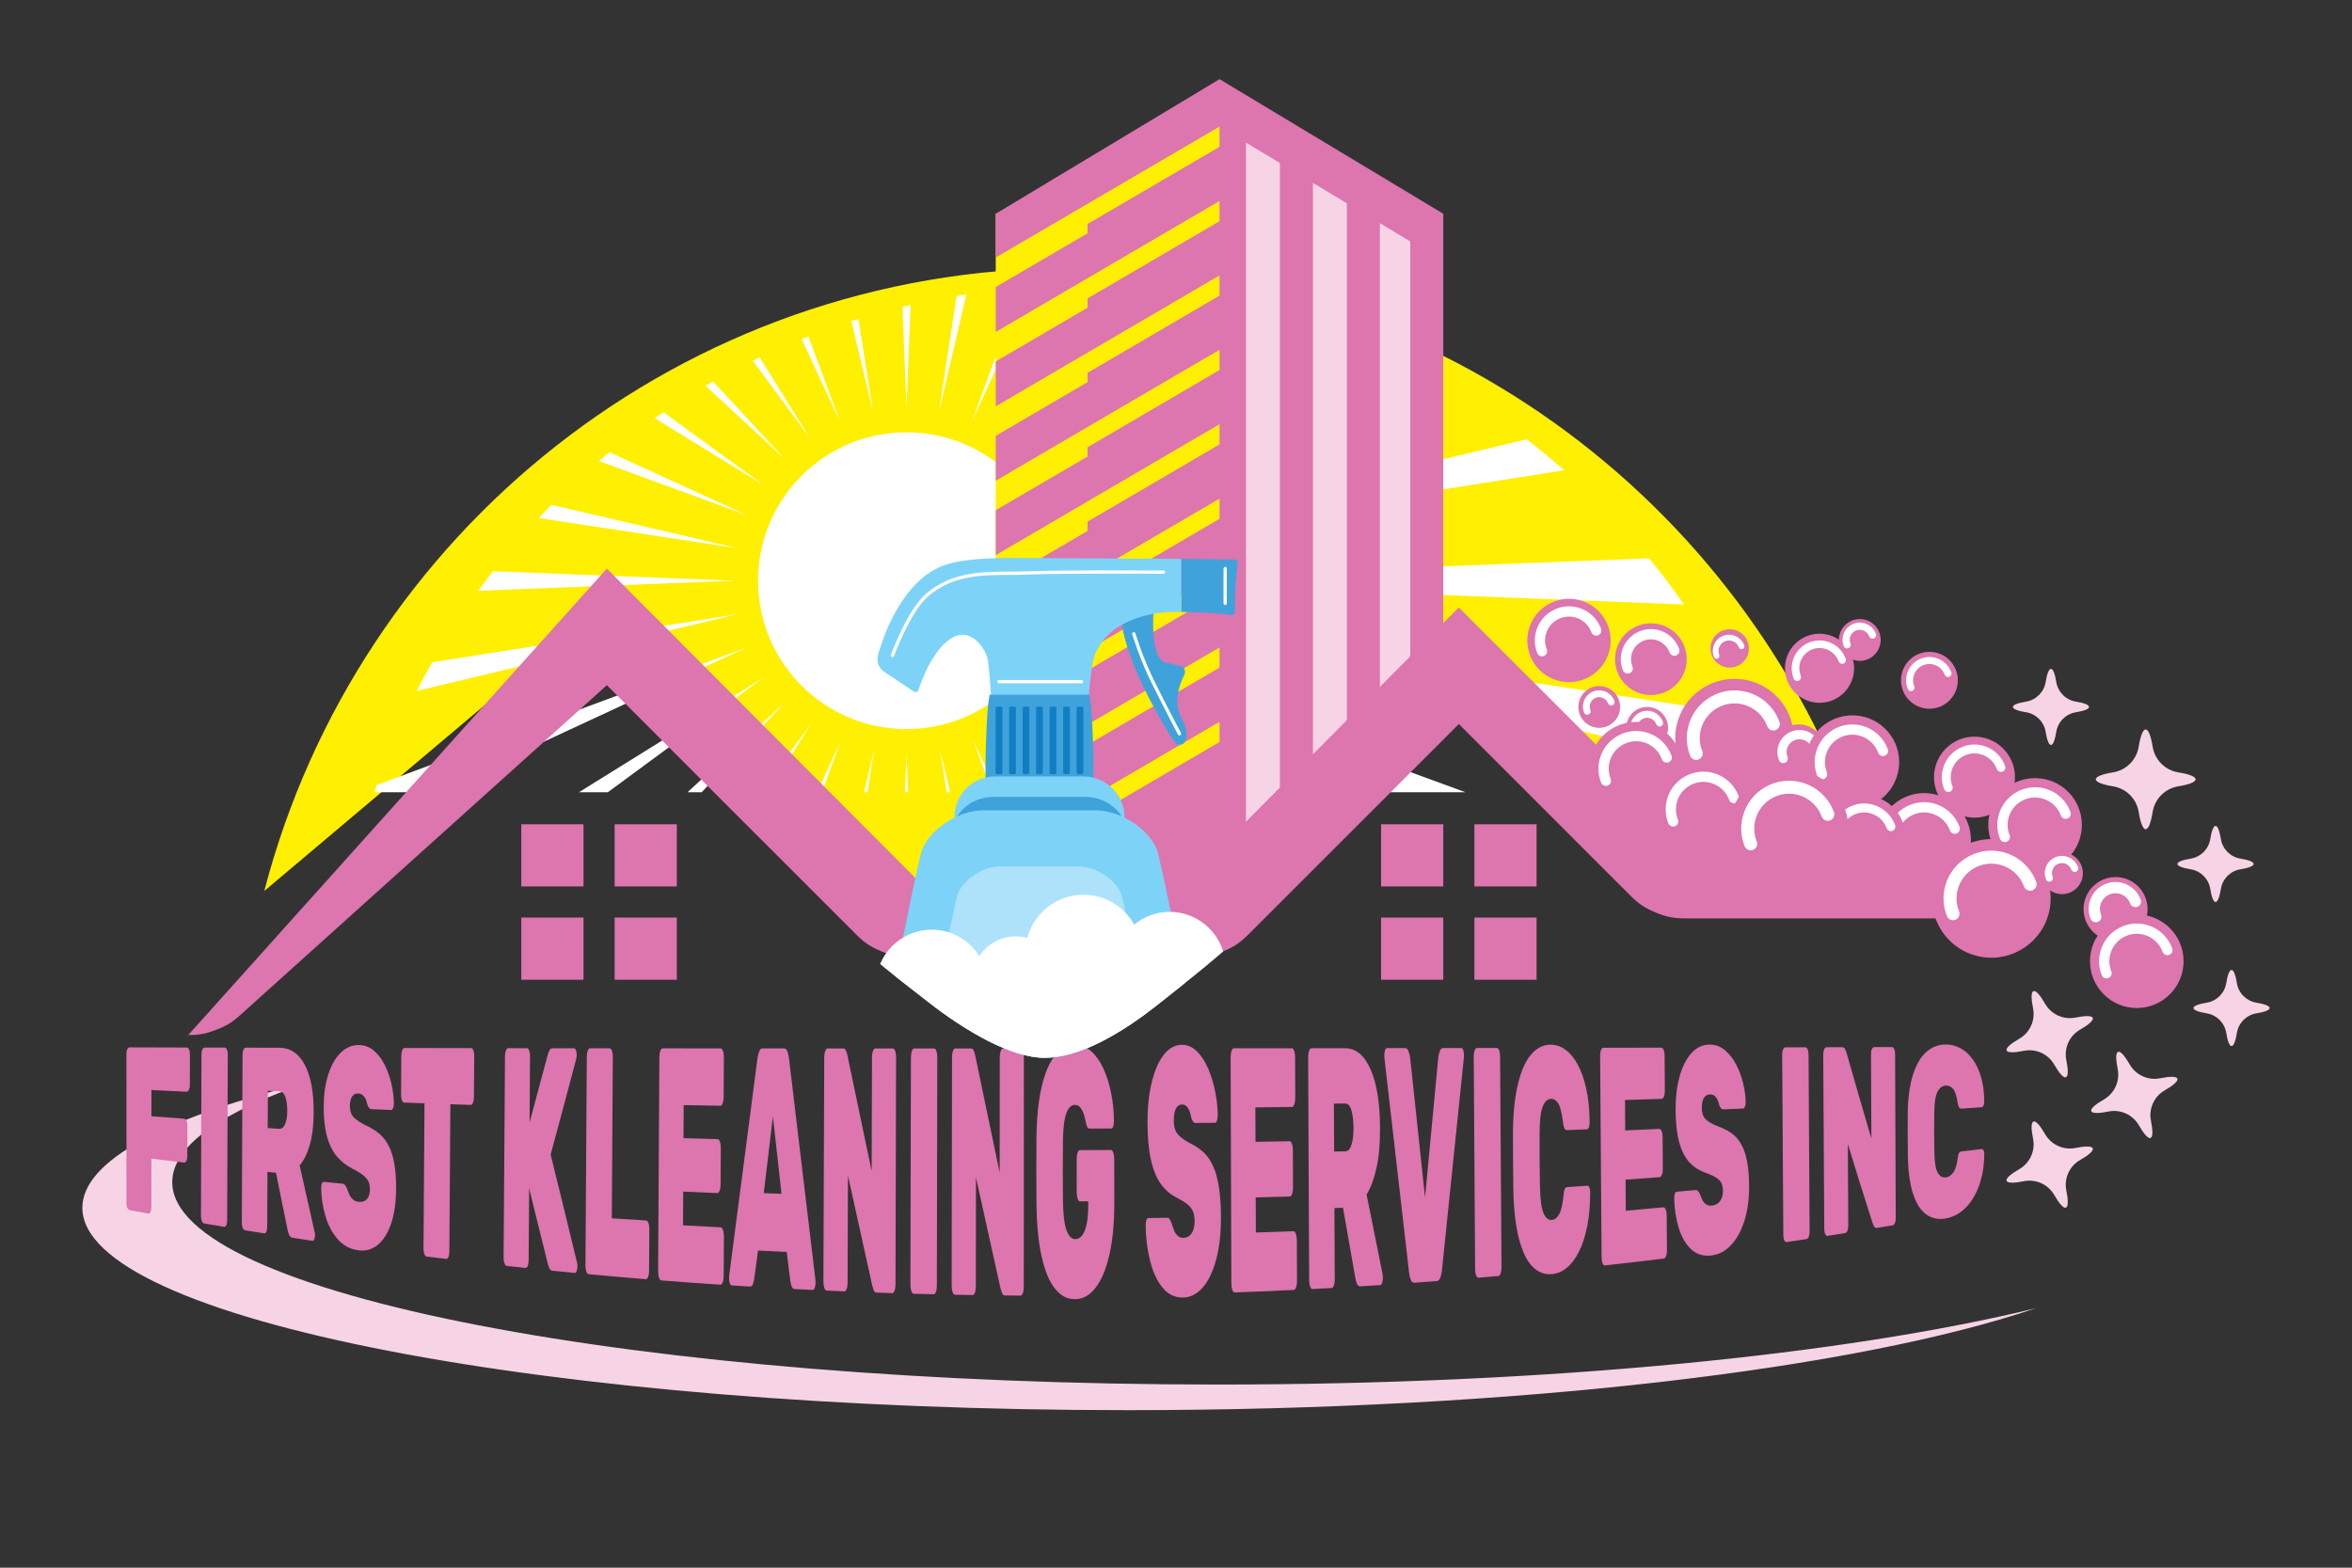 <?xml version="1.0" encoding="utf-8"?>
<!-- Generator: Adobe Illustrator 15.1.0, SVG Export Plug-In . SVG Version: 6.00 Build 0)  -->
<!DOCTYPE svg PUBLIC "-//W3C//DTD SVG 1.1//EN" "http://www.w3.org/Graphics/SVG/1.1/DTD/svg11.dtd">
<svg version="1.1" id="Layer_1" xmlns="http://www.w3.org/2000/svg" xmlns:xlink="http://www.w3.org/1999/xlink" x="0px" y="0px"
	 width="300px" height="200px" viewBox="0 0 300 200" enable-background="new 0 0 300 200" xml:space="preserve">
<rect x="0" y="0" width="300" height="200" fill="#333333" stroke="none"/>
<g>
	<path fill="#F6D4E5" d="M155.34,176.635c-73.659,0-133.37-11.559-133.37-25.818c0-4.664,6.384-9.039,17.549-12.812
		c-18.157,4.412-29.014,10-29.014,16.078c0,14.258,59.713,25.82,133.372,25.82c49.575,0,92.834-5.238,115.819-13.01
		C235.262,172.832,197.6,176.635,155.34,176.635z"/>
	<g>
		<path fill="#FFEF00" d="M136.559,34.199c-49.434,0-90.96,33.755-102.847,79.467l44.737-37.723v5.166l0.769-0.763l54.884,47.607
			l51.635-41.241l24.415,18.618l27.621,2.709C224.054,65.211,183.941,34.199,136.559,34.199z"/>
	</g>
	<polyline fill="#DD75AE" points="74.429,105.158 66.494,105.158 66.494,113.092 74.429,113.092 74.429,105.158 	"/>
	<polyline fill="#DD75AE" points="78.396,105.158 86.329,105.158 86.329,113.092 78.396,113.092 78.396,105.158 	"/>
	<g>
		<defs>
			<path id="SVGID_1_" d="M47.75,101.074h179.049c-12.483-37.497-47.833-64.544-89.523-64.544S60.234,63.577,47.75,101.074"/>
		</defs>
		<clipPath id="SVGID_2_">
			<use xlink:href="#SVGID_1_"  overflow="visible"/>
		</clipPath>
		<path clip-path="url(#SVGID_2_)" fill="#FFFFFF" d="M134.559,74.083c0,10.456-8.476,18.932-18.934,18.932
			c-10.454,0-18.931-8.477-18.931-18.932c0-10.455,8.477-18.931,18.931-18.931C126.083,55.152,134.559,63.629,134.559,74.083"/>
		<polygon clip-path="url(#SVGID_2_)" fill="#FFFFFF" points="115.627,52.155 118.712,-26.332 112.542,-26.332 		"/>
		<polygon clip-path="url(#SVGID_2_)" fill="#FFFFFF" points="112.542,174.5 118.713,174.5 115.63,96.013 		"/>
		<polygon clip-path="url(#SVGID_2_)" fill="#FFFFFF" points="137.557,74.083 216.045,77.17 216.045,70.998 		"/>
		<polygon clip-path="url(#SVGID_2_)" fill="#FFFFFF" points="15.212,70.998 15.212,77.169 93.697,74.084 		"/>
		<polygon clip-path="url(#SVGID_2_)" fill="#FFFFFF" points="188.815,5.261 184.449,0.897 131.135,58.578 		"/>
		<polygon clip-path="url(#SVGID_2_)" fill="#FFFFFF" points="42.44,142.906 46.803,147.273 100.12,89.59 		"/>
		<polygon clip-path="url(#SVGID_2_)" fill="#FFFFFF" points="184.451,147.273 188.815,142.906 131.135,89.591 		"/>
		<polygon clip-path="url(#SVGID_2_)" fill="#FFFFFF" points="46.803,0.897 42.44,5.261 100.12,58.578 		"/>
		<polygon clip-path="url(#SVGID_2_)" fill="#FFFFFF" points="156.646,-17.625 150.937,-19.971 123.962,53.801 		"/>
		<polygon clip-path="url(#SVGID_2_)" fill="#FFFFFF" points="74.607,165.793 80.317,168.139 107.292,94.367 		"/>
		<polygon clip-path="url(#SVGID_2_)" fill="#FFFFFF" points="207.336,115.104 209.682,109.393 135.909,82.418 		"/>
		<polygon clip-path="url(#SVGID_2_)" fill="#FFFFFF" points="23.917,33.065 21.572,38.776 95.344,65.751 		"/>
		<polygon clip-path="url(#SVGID_2_)" fill="#FFFFFF" points="209.479,38.24 207.1,32.545 135.864,65.635 		"/>
		<polygon clip-path="url(#SVGID_2_)" fill="#FFFFFF" points="21.775,109.928 24.153,115.621 95.39,82.534 		"/>
		<polygon clip-path="url(#SVGID_2_)" fill="#FFFFFF" points="151.471,167.936 157.167,165.559 124.076,94.32 		"/>
		<polygon clip-path="url(#SVGID_2_)" fill="#FFFFFF" points="79.783,-19.769 74.089,-17.391 107.178,53.848 		"/>
		<polygon clip-path="url(#SVGID_2_)" fill="#FFFFFF" points="174.046,-7.648 168.918,-11.081 127.824,55.86 		"/>
		<polygon clip-path="url(#SVGID_2_)" fill="#FFFFFF" points="57.209,155.816 62.337,159.25 103.431,92.308 		"/>
		<polygon clip-path="url(#SVGID_2_)" fill="#FFFFFF" points="197.361,132.504 200.793,127.375 133.851,86.282 		"/>
		<polygon clip-path="url(#SVGID_2_)" fill="#FFFFFF" points="33.895,15.666 30.462,20.794 97.404,61.886 		"/>
		<polygon clip-path="url(#SVGID_2_)" fill="#FFFFFF" points="214.73,57.599 213.529,51.543 137.137,69.823 		"/>
		<polygon clip-path="url(#SVGID_2_)" fill="#FFFFFF" points="16.524,90.569 17.725,96.623 94.114,78.345 		"/>
		<polygon clip-path="url(#SVGID_2_)" fill="#FFFFFF" points="132.111,173.188 138.167,171.986 119.889,95.595 		"/>
		<polygon clip-path="url(#SVGID_2_)" fill="#FFFFFF" points="99.141,-25.018 93.088,-23.819 111.364,52.572 		"/>
		<polygon clip-path="url(#SVGID_2_)" fill="#FFFFFF" points="200.49,20.312 197.029,15.203 133.78,61.785 		"/>
		<polygon clip-path="url(#SVGID_2_)" fill="#FFFFFF" points="30.765,127.855 34.227,132.965 97.473,86.383 		"/>
		<polygon clip-path="url(#SVGID_2_)" fill="#FFFFFF" points="169.398,158.947 174.508,155.484 127.926,92.238 		"/>
		<polygon clip-path="url(#SVGID_2_)" fill="#FFFFFF" points="61.857,-10.779 56.746,-7.317 103.326,55.93 		"/>
		<polygon clip-path="url(#SVGID_2_)" fill="#FFFFFF" points="213.657,96.069 214.82,90.009 137.162,78.224 		"/>
		<polygon clip-path="url(#SVGID_2_)" fill="#FFFFFF" points="17.599,52.099 16.433,58.158 94.092,69.944 		"/>
		<polygon clip-path="url(#SVGID_2_)" fill="#FFFFFF" points="99.702,173.277 111.488,95.619 93.645,172.113 		"/>
		<polygon clip-path="url(#SVGID_2_)" fill="#FFFFFF" points="131.553,-25.11 119.767,52.549 137.611,-23.944 		"/>
	</g>
	<polyline fill="#DD75AE" points="66.494,117.059 74.429,117.059 74.429,124.994 66.494,124.994 66.494,117.059 	"/>
	<polyline fill="#DD75AE" points="78.396,117.059 86.329,117.059 86.329,124.994 78.396,124.994 78.396,117.059 	"/>
	<polyline fill="#DD75AE" points="184.09,105.158 176.158,105.158 176.158,113.092 184.09,113.092 184.09,105.158 	"/>
	<polyline fill="#DD75AE" points="188.059,105.158 195.993,105.158 195.993,113.092 188.059,113.092 188.059,105.158 	"/>
	<polyline fill="#DD75AE" points="176.158,117.059 184.09,117.059 184.09,124.994 176.158,124.994 176.158,117.059 	"/>
	<polyline fill="#DD75AE" points="188.059,117.059 195.993,117.059 195.993,124.994 188.059,124.994 188.059,117.059 	"/>
	<path fill="#F6D4E5" d="M277.859,98.539c-1.696-0.272-3.019-1.594-3.288-3.29c-0.217-1.34-0.532-2.189-0.888-2.189
		c-0.353,0-0.671,0.85-0.89,2.189c-0.27,1.696-1.59,3.018-3.286,3.29c-1.339,0.215-2.188,0.531-2.188,0.888
		c0,0.351,0.849,0.669,2.188,0.886c1.696,0.271,3.017,1.592,3.286,3.289c0.219,1.34,0.537,2.188,0.89,2.188
		c0.355,0,0.671-0.848,0.888-2.188c0.27-1.697,1.592-3.018,3.288-3.289c1.341-0.217,2.189-0.535,2.189-0.886
		C280.049,99.07,279.2,98.754,277.859,98.539"/>
	<path fill="#F6D4E5" d="M285.783,109.543c-1.295-0.207-2.3-1.215-2.507-2.508c-0.167-1.023-0.409-1.67-0.677-1.67
		c-0.273,0-0.512,0.646-0.677,1.674c-0.207,1.289-1.216,2.297-2.511,2.504c-1.024,0.164-1.672,0.406-1.672,0.678
		c0,0.27,0.647,0.512,1.672,0.678c1.295,0.207,2.304,1.211,2.511,2.506c0.165,1.023,0.403,1.67,0.677,1.67
		c0.268,0,0.51-0.646,0.677-1.67c0.207-1.295,1.212-2.299,2.507-2.506c1.023-0.166,1.671-0.408,1.671-0.678
		C287.454,109.949,286.807,109.707,285.783,109.543"/>
	<path fill="#F6D4E5" d="M287.824,127.924c-1.293-0.209-2.3-1.215-2.507-2.51c-0.167-1.025-0.407-1.672-0.679-1.672
		c-0.27,0-0.513,0.646-0.677,1.672c-0.207,1.295-1.212,2.301-2.51,2.51c-1.021,0.164-1.669,0.408-1.669,0.674
		c0,0.27,0.647,0.514,1.669,0.678c1.298,0.207,2.303,1.215,2.51,2.51c0.164,1.023,0.407,1.67,0.677,1.67
		c0.271,0,0.512-0.646,0.679-1.67c0.207-1.295,1.214-2.303,2.507-2.51c1.023-0.164,1.671-0.408,1.671-0.678
		C289.495,128.332,288.848,128.088,287.824,127.924"/>
	<path fill="#F6D4E5" d="M264.789,89.512c-1.293-0.208-2.3-1.216-2.509-2.507c-0.165-1.025-0.407-1.672-0.677-1.672
		c-0.271,0-0.51,0.646-0.677,1.672c-0.207,1.292-1.214,2.3-2.507,2.507c-1.026,0.165-1.672,0.406-1.672,0.677
		s0.646,0.511,1.672,0.676c1.293,0.208,2.3,1.213,2.507,2.507c0.167,1.025,0.405,1.672,0.677,1.672c0.27,0,0.512-0.647,0.677-1.672
		c0.209-1.294,1.216-2.299,2.509-2.507c1.025-0.165,1.671-0.405,1.671-0.676S265.814,89.677,264.789,89.512"/>
	<g>
		<g>
			<path fill="#DD75AE" d="M16.521,154.377c-0.1-0.02-0.189-0.109-0.27-0.271c-0.079-0.164-0.12-0.352-0.12-0.57
				c0.002-6.383-0.003-12.768-0.005-19.15c0-0.217,0.039-0.398,0.12-0.545c0.08-0.148,0.173-0.223,0.273-0.223
				c2.921,0.008,4.381,0.014,7.301,0.021c0.11,0,0.207,0.078,0.287,0.236c0.08,0.16,0.121,0.355,0.12,0.586
				c-0.004,1.605-0.006,2.406-0.011,4.014c0,0.211-0.041,0.398-0.123,0.562c-0.081,0.166-0.177,0.244-0.287,0.24
				c-1.797-0.084-2.694-0.125-4.489-0.213c-0.003,1.338-0.001,2.004-0.003,3.34c1.673,0.129,2.508,0.193,4.182,0.316
				c0.11,0.01,0.207,0.094,0.288,0.256c0.08,0.164,0.117,0.361,0.116,0.594c-0.003,1.588-0.005,2.383-0.009,3.971
				c0,0.232-0.041,0.422-0.122,0.57c-0.08,0.15-0.177,0.217-0.287,0.203c-1.671-0.197-2.504-0.297-4.173-0.502
				c-0.003,2.516-0.005,3.771-0.008,6.287c0,0.223-0.037,0.404-0.113,0.541c-0.075,0.139-0.169,0.199-0.279,0.178
				C17.955,154.643,17.478,154.555,16.521,154.377z"/>
			<path fill="#DD75AE" d="M26.023,156.08c-0.102-0.016-0.19-0.111-0.27-0.285c-0.08-0.174-0.12-0.377-0.12-0.611
				c0.019-6.904,0.042-13.807,0.063-20.711c0-0.234,0.041-0.43,0.122-0.59c0.08-0.158,0.173-0.24,0.273-0.238
				c1.03,0.002,1.545,0.004,2.575,0.006c0.11,0,0.205,0.082,0.279,0.246c0.075,0.164,0.112,0.367,0.111,0.605
				c-0.028,7.076-0.056,14.152-0.082,21.227c-0.001,0.24-0.039,0.438-0.115,0.588s-0.169,0.217-0.279,0.199
				C27.558,156.344,27.046,156.256,26.023,156.08z"/>
			<path fill="#DD75AE" d="M31.233,156.953c-0.101-0.016-0.19-0.115-0.271-0.293c-0.08-0.18-0.118-0.391-0.117-0.635
				c0.03-7.166,0.062-14.336,0.091-21.506c0.001-0.242,0.043-0.447,0.125-0.613c0.081-0.166,0.172-0.25,0.272-0.25
				c1.727,0.006,2.59,0.008,4.316,0.012c1.373,0.002,2.449,0.717,3.224,2.174c0.774,1.455,1.153,3.502,1.138,6.105
				c-0.01,1.641-0.178,3.029-0.507,4.15s-0.758,1.982-1.285,2.582c0.767,3.361,1.149,5.062,1.915,8.498
				c0.029,0.145,0.045,0.277,0.045,0.395c-0.001,0.211-0.035,0.389-0.097,0.531c-0.061,0.146-0.138,0.209-0.228,0.195
				c-1.02-0.152-1.528-0.23-2.548-0.385c-0.191-0.031-0.337-0.16-0.437-0.396c-0.1-0.232-0.163-0.443-0.192-0.631
				c-0.588-2.934-0.883-4.387-1.472-7.264c-0.436-0.049-0.651-0.07-1.087-0.117c-0.015,2.809-0.021,4.215-0.035,7.023
				c-0.002,0.25-0.039,0.453-0.115,0.611c-0.077,0.156-0.17,0.227-0.28,0.209C32.706,157.193,32.215,157.113,31.233,156.953z
				 M34.147,143.908c0.573,0.041,0.861,0.061,1.437,0.102c0.353,0.023,0.615-0.182,0.789-0.617c0.174-0.438,0.263-0.99,0.266-1.656
				c0.004-0.689-0.077-1.281-0.24-1.77c-0.163-0.49-0.428-0.74-0.791-0.752c-0.574-0.021-0.862-0.033-1.437-0.055
				C34.162,141.062,34.156,142.01,34.147,143.908z"/>
			<path fill="#DD75AE" d="M45.68,159.506c-1.057-0.15-1.933-0.635-2.627-1.438c-0.695-0.801-1.213-1.789-1.553-2.957
				c-0.342-1.168-0.527-2.383-0.53-3.625c-0.001-0.211,0.032-0.387,0.094-0.521c0.061-0.137,0.138-0.201,0.228-0.191
				c0.961,0.098,1.441,0.146,2.403,0.24c0.142,0.016,0.251,0.08,0.33,0.195c0.08,0.117,0.18,0.281,0.255,0.477
				c0.098,0.256,0.193,0.531,0.312,0.773c0.12,0.242,0.274,0.441,0.466,0.594c0.19,0.152,0.411,0.242,0.663,0.27
				c0.463,0.049,0.823-0.062,1.075-0.34c0.255-0.279,0.384-0.688,0.387-1.225c0.003-0.416-0.062-0.764-0.196-1.045
				c-0.135-0.281-0.364-0.547-0.686-0.793c-0.32-0.248-0.762-0.529-1.311-0.807c-0.76-0.385-1.439-0.898-2.001-1.555
				c-0.56-0.654-0.986-1.506-1.278-2.557c-0.291-1.051-0.433-2.328-0.424-3.842c0.009-1.535,0.201-2.887,0.577-4.066
				c0.375-1.176,0.897-2.098,1.562-2.764s1.437-1.006,2.315-1.006c0.727,0,1.37,0.232,1.927,0.699
				c0.558,0.467,1.025,1.08,1.403,1.836c0.379,0.758,0.669,1.572,0.864,2.445c0.196,0.871,0.302,1.713,0.301,2.502
				c0,0.221-0.036,0.412-0.103,0.57s-0.141,0.236-0.22,0.232c-1.012-0.041-1.517-0.062-2.528-0.105
				c-0.121-0.006-0.224-0.059-0.304-0.16c-0.08-0.1-0.188-0.279-0.238-0.486c-0.074-0.303-0.172-0.652-0.372-0.928
				c-0.199-0.273-0.457-0.418-0.769-0.426c-0.344-0.012-0.607,0.119-0.79,0.389c-0.184,0.27-0.277,0.672-0.281,1.201
				c-0.003,0.361,0.053,0.676,0.162,0.947c0.108,0.271,0.303,0.516,0.584,0.736c0.281,0.219,0.687,0.504,1.176,0.734
				c0.886,0.42,1.728,0.928,2.313,1.604c0.586,0.678,1.013,1.545,1.277,2.607c0.266,1.061,0.394,2.377,0.383,3.943
				c-0.012,1.764-0.229,3.262-0.651,4.479c-0.422,1.213-0.995,2.113-1.719,2.691C47.434,159.416,46.606,159.635,45.68,159.506z"/>
			<path fill="#DD75AE" d="M54.403,160.299c-0.111-0.014-0.203-0.119-0.277-0.32c-0.074-0.199-0.11-0.438-0.108-0.715
				c0.044-6.168,0.085-12.338,0.127-18.506c-1.042-0.035-1.563-0.055-2.604-0.094c-0.111-0.002-0.204-0.1-0.278-0.289
				s-0.11-0.42-0.108-0.693c0.014-2.004,0.02-3.006,0.032-5.01c0.002-0.273,0.043-0.504,0.12-0.691
				c0.076-0.186,0.169-0.281,0.28-0.281c3.406,0.008,5.109,0.012,8.515,0.016c0.111,0,0.204,0.098,0.278,0.293
				s0.11,0.436,0.108,0.721c-0.014,2.092-0.021,3.137-0.036,5.227c-0.002,0.287-0.041,0.525-0.118,0.719s-0.171,0.287-0.282,0.283
				c-1.042-0.035-1.563-0.051-2.605-0.086c-0.04,6.264-0.087,12.523-0.13,18.785c-0.002,0.283-0.04,0.516-0.117,0.697
				c-0.077,0.184-0.173,0.27-0.284,0.254C55.91,160.486,55.407,160.426,54.403,160.299z"/>
			<path fill="#DD75AE" d="M64.621,161.5c-0.101-0.01-0.19-0.121-0.271-0.328c-0.079-0.207-0.119-0.455-0.116-0.744
				c0.062-8.559,0.115-17.117,0.177-25.678c0.003-0.289,0.044-0.533,0.127-0.73c0.082-0.199,0.172-0.297,0.274-0.297
				c0.963,0.002,1.443,0.002,2.407,0.004c0.111,0,0.204,0.1,0.278,0.299c0.074,0.201,0.111,0.449,0.109,0.742
				c-0.022,3.369-0.034,5.055-0.057,8.422c0.927-3.416,1.389-5.137,2.314-8.611c0.053-0.188,0.124-0.377,0.217-0.568
				c0.092-0.188,0.22-0.279,0.382-0.279c1.108,0,1.662,0.002,2.771,0.002c0.091,0,0.169,0.088,0.233,0.266
				c0.064,0.18,0.095,0.391,0.094,0.637c-0.001,0.162-0.022,0.312-0.063,0.451c-1.305,4.938-1.956,7.381-3.263,12.211
				c1.346,5.447,2.02,8.201,3.365,13.77c0.039,0.113,0.059,0.264,0.058,0.457c-0.001,0.244-0.035,0.453-0.103,0.625
				c-0.066,0.17-0.146,0.25-0.236,0.244c-1.141-0.109-1.711-0.166-2.851-0.279c-0.202-0.02-0.351-0.158-0.444-0.41
				s-0.15-0.434-0.17-0.543c-0.944-3.85-1.418-5.762-2.361-9.549c-0.025,3.66-0.039,5.488-0.065,9.145
				c-0.001,0.297-0.039,0.537-0.117,0.73c-0.077,0.193-0.171,0.285-0.282,0.273C66.064,161.658,65.585,161.605,64.621,161.5z"/>
			<path fill="#DD75AE" d="M75.062,162.557c-0.101-0.012-0.191-0.121-0.27-0.334c-0.08-0.215-0.119-0.471-0.116-0.771
				c0.058-8.883,0.116-17.766,0.172-26.648c0.003-0.301,0.044-0.553,0.127-0.76c0.082-0.207,0.173-0.307,0.274-0.307
				c1.006,0,1.509,0.002,2.515,0.002c0.11,0,0.206,0.105,0.286,0.312c0.079,0.209,0.117,0.465,0.116,0.768
				c-0.04,6.869-0.085,13.738-0.129,20.609c1.752,0.115,2.629,0.17,4.383,0.277c0.111,0.006,0.206,0.119,0.286,0.334
				s0.12,0.477,0.117,0.785c-0.013,2.125-0.02,3.184-0.033,5.307c-0.002,0.309-0.041,0.566-0.124,0.771
				c-0.082,0.203-0.181,0.301-0.292,0.291C79.448,162.955,77.986,162.826,75.062,162.557z"/>
			<path fill="#DD75AE" d="M84.333,163.35c-0.101-0.008-0.191-0.121-0.271-0.338c-0.08-0.219-0.12-0.48-0.118-0.791
				c0.056-9.125,0.109-18.252,0.161-27.377c0.001-0.309,0.043-0.57,0.125-0.781c0.081-0.211,0.175-0.318,0.276-0.318
				c2.969,0.002,4.451,0.004,7.421,0.006c0.111,0,0.206,0.109,0.286,0.324c0.08,0.217,0.12,0.482,0.119,0.797
				c-0.01,2.035-0.017,3.053-0.027,5.086c-0.001,0.287-0.042,0.545-0.124,0.773s-0.18,0.34-0.291,0.338
				c-1.874-0.029-2.809-0.047-4.683-0.08c-0.009,1.686-0.015,2.527-0.024,4.215c1.74,0.051,2.611,0.074,4.353,0.121
				c0.11,0.004,0.207,0.113,0.287,0.328c0.079,0.219,0.118,0.486,0.116,0.803c-0.01,1.859-0.014,2.787-0.023,4.648
				c0,0.316-0.043,0.58-0.125,0.793c-0.082,0.211-0.179,0.314-0.29,0.311c-1.741-0.072-2.613-0.111-4.354-0.189
				c-0.01,1.721-0.015,2.582-0.024,4.303c1.924,0.107,2.886,0.158,4.811,0.256c0.11,0.006,0.207,0.125,0.288,0.359
				c0.08,0.232,0.118,0.508,0.116,0.824c-0.011,2.018-0.017,3.027-0.027,5.043c-0.001,0.316-0.043,0.58-0.125,0.791
				c-0.083,0.209-0.179,0.311-0.29,0.303C88.868,163.695,87.357,163.588,84.333,163.35z"/>
			<path fill="#DD75AE" d="M93.307,163.988c-0.092-0.006-0.166-0.104-0.227-0.295c-0.059-0.191-0.089-0.416-0.087-0.676
				c0-0.113,0.007-0.217,0.018-0.301c1.208-9.205,2.402-18.41,3.594-27.615c0.041-0.32,0.111-0.625,0.214-0.914
				s0.244-0.434,0.426-0.434c1.109,0.002,1.663,0,2.772,0.002c0.191-0.002,0.338,0.146,0.438,0.436
				c0.1,0.293,0.164,0.602,0.193,0.922c1.122,9.396,2.243,18.795,3.362,28.193c0.009,0.09,0.014,0.193,0.013,0.311
				c-0.001,0.264-0.034,0.488-0.101,0.676c-0.067,0.188-0.146,0.279-0.236,0.275c-0.936-0.045-1.405-0.07-2.342-0.117
				c-0.172-0.01-0.298-0.131-0.377-0.367c-0.08-0.238-0.136-0.461-0.165-0.668c-0.183-1.482-0.273-2.223-0.455-3.701
				c-1.464-0.066-2.196-0.1-3.66-0.174c-0.195,1.453-0.293,2.178-0.488,3.627c-0.031,0.201-0.084,0.416-0.162,0.643
				c-0.077,0.229-0.208,0.336-0.391,0.324C94.711,164.078,94.242,164.049,93.307,163.988z M97.419,152.217
				c0.904,0.033,1.357,0.049,2.262,0.078c-0.438-3.949-0.657-5.922-1.095-9.857C98.119,146.357,97.887,148.314,97.419,152.217z"/>
			<path fill="#DD75AE" d="M105.419,164.648c-0.103-0.004-0.192-0.117-0.272-0.342s-0.121-0.496-0.119-0.82
				c0.036-9.529,0.07-19.055,0.105-28.584c0.002-0.32,0.041-0.594,0.123-0.814c0.081-0.219,0.173-0.33,0.274-0.33
				c0.806,0,1.209,0,2.015,0c0.181,0,0.313,0.117,0.393,0.355c0.08,0.236,0.134,0.428,0.164,0.574
				c1.026,4.908,2.057,9.812,3.078,14.721c0.017-5.799,0.027-8.697,0.043-14.494c0.001-0.326,0.041-0.6,0.122-0.822
				c0.081-0.221,0.178-0.332,0.288-0.332c0.909,0,1.363,0,2.272,0c0.111,0,0.205,0.111,0.28,0.332
				c0.075,0.225,0.112,0.502,0.111,0.828c-0.023,9.635-0.048,19.27-0.074,28.904c-0.001,0.328-0.039,0.602-0.116,0.822
				c-0.076,0.221-0.171,0.33-0.283,0.328c-0.803-0.025-1.204-0.041-2.006-0.07c-0.182-0.006-0.317-0.137-0.402-0.391
				c-0.085-0.256-0.142-0.443-0.172-0.562c-1.235-5.611-1.854-8.408-3.085-13.98c-0.019,5.457-0.027,8.186-0.047,13.643
				c-0.001,0.326-0.039,0.596-0.116,0.814c-0.076,0.219-0.17,0.324-0.281,0.32C106.796,164.709,106.337,164.691,105.419,164.648z"/>
			<path fill="#DD75AE" d="M116.517,165.053c-0.102-0.002-0.193-0.117-0.273-0.342c-0.081-0.227-0.121-0.502-0.12-0.828
				c0.023-9.654,0.045-19.307,0.066-28.961c0.001-0.328,0.042-0.605,0.123-0.83c0.08-0.221,0.174-0.332,0.274-0.332
				c1.029,0,1.544,0,2.574,0c0.11,0,0.204,0.111,0.278,0.336c0.075,0.223,0.113,0.5,0.113,0.828
				c-0.017,9.68-0.036,19.359-0.054,29.041c-0.001,0.328-0.038,0.604-0.114,0.826c-0.077,0.221-0.171,0.33-0.282,0.326
				C118.067,165.094,117.55,165.082,116.517,165.053z"/>
			<path fill="#DD75AE" d="M121.777,165.178c-0.102-0.002-0.192-0.115-0.272-0.342c-0.082-0.227-0.12-0.504-0.12-0.832
				c0.013-9.693,0.033-19.387,0.046-29.078c0.001-0.33,0.041-0.604,0.122-0.83c0.081-0.225,0.172-0.336,0.273-0.336
				c0.806-0.002,1.209-0.002,2.015-0.002c0.182,0,0.313,0.119,0.394,0.359s0.134,0.434,0.164,0.586
				c1.039,4.965,2.074,9.93,3.111,14.896c0.004-4.891,0.006-9.781,0.011-14.672c0-0.33,0.041-0.607,0.123-0.832
				c0.08-0.227,0.176-0.338,0.287-0.338c0.908,0,1.361,0,2.271,0c0.11,0,0.204,0.111,0.281,0.334
				c0.076,0.229,0.113,0.508,0.113,0.838c-0.004,9.729-0.008,19.459-0.011,29.191c-0.001,0.328-0.038,0.604-0.114,0.83
				c-0.076,0.225-0.169,0.338-0.281,0.336c-0.803-0.004-1.206-0.01-2.009-0.016c-0.183-0.002-0.317-0.129-0.403-0.387
				c-0.085-0.256-0.142-0.443-0.173-0.564c-1.248-5.648-1.874-8.469-3.118-14.107c-0.006,5.539-0.009,8.305-0.017,13.844
				c0,0.33-0.037,0.605-0.113,0.828c-0.076,0.225-0.171,0.336-0.281,0.334C123.156,165.205,122.696,165.195,121.777,165.178z"/>
			<path fill="#DD75AE" d="M137.124,165.746c-1.003,0.006-1.865-0.453-2.585-1.369c-0.721-0.914-1.283-2.291-1.688-4.123
				c-0.405-1.834-0.626-4.107-0.651-6.807c-0.012-1.26-0.016-2.621-0.016-4.078s0.003-2.834,0.016-4.123
				c0.025-2.607,0.251-4.807,0.66-6.578c0.409-1.773,0.978-3.111,1.703-4.012c0.729-0.902,1.577-1.352,2.546-1.352
				c0.778-0.002,1.47,0.27,2.075,0.809c0.605,0.541,1.125,1.275,1.556,2.205c0.429,0.93,0.758,1.973,0.986,3.127
				c0.229,1.156,0.355,2.352,0.362,3.576c0.001,0.27-0.034,0.498-0.099,0.676c-0.066,0.182-0.144,0.271-0.234,0.271
				c-1.115,0.004-1.674,0.006-2.791,0.01c-0.101,0-0.182-0.045-0.242-0.135s-0.129-0.232-0.168-0.404
				c-0.062-0.281-0.13-0.646-0.236-1.035c-0.105-0.389-0.256-0.729-0.446-1.014c-0.193-0.285-0.446-0.428-0.76-0.428
				c-0.476,0.002-0.842,0.363-1.105,1.084c-0.263,0.721-0.403,1.865-0.424,3.426c-0.03,2.521-0.029,5.107,0.002,7.75
				c0.021,1.711,0.172,2.951,0.449,3.719c0.279,0.764,0.657,1.145,1.134,1.145c0.313-0.002,0.596-0.154,0.844-0.455
				c0.247-0.301,0.441-0.773,0.584-1.42c0.141-0.646,0.211-1.48,0.211-2.502c0-0.182-0.001-0.27-0.001-0.449
				c-0.432,0-0.646,0.002-1.078,0.002c-0.111,0-0.205-0.117-0.281-0.359c-0.076-0.238-0.113-0.51-0.113-0.812
				c-0.001-1.676-0.002-2.512-0.004-4.188c0-0.33,0.037-0.607,0.113-0.834c0.076-0.225,0.169-0.34,0.281-0.34
				c1.596-0.002,2.394-0.006,3.989-0.014c0.111,0,0.209,0.111,0.291,0.334c0.08,0.225,0.121,0.504,0.121,0.834
				c0.003,2.195,0.003,3.295,0.006,5.49c0.004,2.641-0.205,4.877-0.63,6.713c-0.423,1.834-1.01,3.236-1.76,4.203
				S138.118,165.742,137.124,165.746z"/>
			<path fill="#DD75AE" d="M150.937,165.535c-1.063,0.027-1.951-0.393-2.657-1.262c-0.707-0.865-1.234-2.008-1.587-3.424
				s-0.55-2.932-0.563-4.508c-0.002-0.268,0.029-0.494,0.09-0.676c0.061-0.18,0.137-0.27,0.229-0.27
				c0.966-0.014,1.447-0.02,2.414-0.035c0.142-0.002,0.255,0.064,0.335,0.197c0.081,0.133,0.183,0.326,0.259,0.555
				c0.102,0.305,0.2,0.633,0.321,0.914c0.122,0.279,0.279,0.502,0.473,0.662c0.192,0.162,0.417,0.238,0.67,0.232
				c0.466-0.008,0.823-0.201,1.076-0.58s0.378-0.896,0.376-1.551c-0.002-0.508-0.073-0.922-0.209-1.25
				c-0.138-0.324-0.368-0.619-0.693-0.883c-0.324-0.262-0.771-0.551-1.323-0.828c-0.763-0.381-1.454-0.941-2.023-1.697
				c-0.566-0.756-1.001-1.781-1.302-3.084c-0.301-1.299-0.452-2.908-0.457-4.824c-0.003-1.945,0.178-3.668,0.545-5.166
				c0.364-1.496,0.879-2.666,1.538-3.504c0.659-0.836,1.429-1.258,2.307-1.258c0.726,0,1.371,0.285,1.932,0.85
				c0.563,0.564,1.038,1.303,1.425,2.209c0.386,0.908,0.681,1.877,0.886,2.92c0.204,1.039,0.319,2.039,0.327,2.984
				c0.003,0.266-0.031,0.498-0.098,0.691c-0.064,0.195-0.136,0.289-0.218,0.291c-1.013,0.012-1.519,0.018-2.533,0.025
				c-0.121,0.002-0.222-0.057-0.303-0.174c-0.082-0.119-0.19-0.33-0.243-0.58c-0.079-0.377-0.18-0.789-0.382-1.117
				c-0.203-0.326-0.462-0.488-0.774-0.486c-0.344,0.002-0.607,0.176-0.786,0.52c-0.183,0.346-0.272,0.846-0.271,1.504
				c0.002,0.447,0.057,0.836,0.169,1.164s0.31,0.617,0.594,0.867c0.284,0.252,0.693,0.572,1.187,0.816
				c0.875,0.438,1.737,0.994,2.331,1.76c0.596,0.766,1.032,1.768,1.308,3.012s0.42,2.803,0.426,4.676
				c0.007,2.109-0.198,3.924-0.607,5.451c-0.414,1.529-0.978,2.717-1.7,3.557C152.699,165.076,151.87,165.51,150.937,165.535z"/>
			<path fill="#DD75AE" d="M157.46,164.885c-0.103,0.004-0.194-0.105-0.276-0.324c-0.081-0.219-0.123-0.492-0.123-0.818
				c-0.033-9.615-0.064-19.23-0.094-28.846c0-0.326,0.037-0.6,0.119-0.824c0.079-0.221,0.171-0.334,0.271-0.334
				c2.969-0.002,4.454-0.002,7.42-0.006c0.112,0,0.209,0.109,0.292,0.328c0.08,0.223,0.119,0.494,0.122,0.816
				c0.006,2.078,0.015,3.117,0.022,5.195c0.002,0.293-0.04,0.559-0.117,0.795c-0.081,0.234-0.175,0.354-0.286,0.355
				c-1.874,0.023-2.81,0.035-4.684,0.055c0.005,1.756,0.007,2.635,0.013,4.389c1.74-0.027,2.613-0.041,4.354-0.074
				c0.11-0.002,0.207,0.105,0.29,0.324c0.082,0.219,0.124,0.488,0.124,0.812c0.008,1.904,0.012,2.854,0.021,4.758
				c0,0.322-0.04,0.596-0.119,0.818s-0.176,0.336-0.286,0.338c-1.742,0.051-2.613,0.076-4.355,0.119
				c0.006,1.791,0.011,2.688,0.017,4.48c1.926-0.061,2.887-0.092,4.813-0.164c0.112-0.004,0.206,0.111,0.288,0.344
				c0.083,0.23,0.125,0.508,0.127,0.83c0.009,2.062,0.015,3.092,0.023,5.152c0.002,0.324-0.04,0.596-0.119,0.82
				c-0.081,0.225-0.178,0.338-0.288,0.344C162.001,164.711,160.486,164.775,157.46,164.885z"/>
			<path fill="#DD75AE" d="M167.385,164.451c-0.103,0.006-0.192-0.102-0.276-0.316c-0.081-0.213-0.123-0.482-0.125-0.805
				c-0.042-9.486-0.084-18.971-0.128-28.459c0-0.32,0.042-0.592,0.122-0.812c0.079-0.219,0.167-0.33,0.271-0.33
				c1.725-0.002,2.588-0.002,4.313-0.004c1.372,0,2.456,0.896,3.248,2.678c0.794,1.783,1.199,4.268,1.216,7.463
				c0.011,2.014-0.142,3.73-0.455,5.152c-0.317,1.424-0.74,2.549-1.26,3.379c0.811,4.061,1.218,6.082,2.03,10.107
				c0.031,0.17,0.046,0.328,0.048,0.471c0,0.258-0.029,0.484-0.09,0.674c-0.059,0.191-0.136,0.289-0.226,0.295
				c-1.027,0.068-1.539,0.1-2.567,0.162c-0.194,0.012-0.34-0.117-0.442-0.387c-0.103-0.266-0.172-0.516-0.2-0.746
				c-0.627-3.549-0.938-5.324-1.563-8.895c-0.437,0.018-0.657,0.025-1.094,0.043c0.017,3.615,0.026,5.424,0.043,9.039
				c0.005,0.32-0.035,0.594-0.11,0.816c-0.073,0.223-0.167,0.336-0.277,0.342C168.872,164.375,168.375,164.4,167.385,164.451z
				 M170.171,146.914c0.577-0.014,0.865-0.021,1.443-0.035c0.354-0.01,0.612-0.301,0.781-0.869c0.17-0.57,0.253-1.273,0.249-2.113
				c-0.007-0.869-0.092-1.609-0.261-2.215c-0.17-0.605-0.438-0.908-0.803-0.902c-0.574,0.01-0.862,0.016-1.438,0.021
				C170.154,143.246,170.161,144.469,170.171,146.914z"/>
			<path fill="#DD75AE" d="M180.386,163.648c-0.191,0.016-0.34-0.119-0.446-0.396c-0.109-0.275-0.182-0.572-0.211-0.885
				c-1.06-9.133-2.106-18.266-3.145-27.398c-0.01-0.115-0.017-0.219-0.017-0.303c0-0.26,0.027-0.482,0.094-0.67
				c0.065-0.186,0.143-0.281,0.232-0.281c0.939,0,1.412,0,2.35-0.002c0.182,0,0.324,0.143,0.427,0.428s0.171,0.572,0.202,0.855
				c0.627,5.922,1.26,11.844,1.893,17.766c0.558-5.928,1.12-11.855,1.682-17.781c0.029-0.283,0.092-0.566,0.192-0.85
				c0.099-0.283,0.24-0.426,0.422-0.426c0.94,0,1.408,0,2.348-0.002c0.09,0,0.165,0.09,0.229,0.273
				c0.061,0.182,0.096,0.396,0.096,0.65c0,0.084-0.004,0.182-0.013,0.295c-0.939,9.047-1.874,18.098-2.801,27.146
				c-0.031,0.314-0.097,0.617-0.201,0.908s-0.253,0.443-0.447,0.457C182.118,163.523,181.541,163.564,180.386,163.648z"/>
			<path fill="#DD75AE" d="M188.554,163.01c-0.1,0.008-0.191-0.09-0.275-0.291c-0.082-0.205-0.121-0.459-0.125-0.766
				c-0.061-9.055-0.119-18.109-0.178-27.164c-0.002-0.307,0.037-0.564,0.117-0.775c0.081-0.209,0.171-0.314,0.271-0.314
				c1.029-0.002,1.546-0.002,2.575-0.004c0.111,0,0.205,0.104,0.282,0.311c0.077,0.209,0.115,0.463,0.117,0.768
				c0.059,8.965,0.121,17.932,0.182,26.898c0.002,0.305-0.036,0.561-0.111,0.777c-0.072,0.213-0.167,0.326-0.277,0.336
				C190.102,162.877,189.586,162.922,188.554,163.01z"/>
			<path fill="#DD75AE" d="M197.992,162.547c-0.961,0.098-1.803-0.223-2.528-0.961c-0.723-0.738-1.293-1.918-1.715-3.533
				c-0.42-1.615-0.67-3.703-0.719-6.227c-0.022-1.123-0.031-2.34-0.039-3.635c-0.009-1.295-0.017-2.537-0.013-3.719
				c0.015-2.471,0.242-4.559,0.649-6.229c0.407-1.666,0.972-2.914,1.688-3.738c0.714-0.822,1.537-1.23,2.467-1.23
				c0.666-0.002,1.291,0.209,1.874,0.627c0.585,0.414,1.106,1.043,1.568,1.881c0.46,0.84,0.827,1.869,1.099,3.09
				c0.271,1.223,0.422,2.662,0.437,4.307c0.002,0.238-0.026,0.447-0.092,0.623c-0.064,0.176-0.142,0.266-0.233,0.27
				c-1.024,0.041-1.536,0.062-2.56,0.102c-0.152,0.006-0.265-0.068-0.336-0.227c-0.073-0.16-0.138-0.443-0.188-0.846
				c-0.146-1.146-0.336-1.93-0.593-2.33c-0.255-0.396-0.562-0.592-0.928-0.584c-0.442,0.012-0.796,0.338-1.053,0.984
				c-0.259,0.646-0.391,1.775-0.401,3.383c-0.015,2.234,0,4.521,0.048,6.863c0.032,1.605,0.18,2.721,0.449,3.34
				c0.268,0.621,0.621,0.912,1.065,0.879c0.366-0.027,0.673-0.27,0.93-0.723c0.253-0.449,0.449-1.24,0.552-2.346
				c0.04-0.432,0.092-0.73,0.167-0.883c0.075-0.154,0.188-0.234,0.341-0.244c1.023-0.068,1.535-0.1,2.559-0.17
				c0.092-0.006,0.169,0.068,0.236,0.225c0.066,0.154,0.103,0.354,0.104,0.592c0.006,1.646-0.126,3.105-0.378,4.369
				c-0.253,1.264-0.604,2.338-1.053,3.227c-0.449,0.887-0.961,1.57-1.54,2.047C199.281,162.205,198.656,162.48,197.992,162.547z"/>
			<path fill="#DD75AE" d="M204.685,161.438c-0.102,0.012-0.193-0.076-0.275-0.266c-0.083-0.191-0.123-0.432-0.125-0.725
				c-0.062-8.58-0.132-17.162-0.188-25.744c-0.002-0.291,0.038-0.537,0.115-0.734c0.081-0.199,0.171-0.299,0.271-0.299
				c2.969-0.006,4.451-0.01,7.422-0.016c0.111,0,0.209,0.096,0.293,0.285c0.081,0.193,0.121,0.43,0.123,0.711
				c0.015,1.812,0.021,2.721,0.033,4.531c0.002,0.258-0.035,0.488-0.117,0.695c-0.079,0.209-0.173,0.312-0.286,0.316
				c-1.869,0.059-2.806,0.088-4.677,0.143c0.011,1.555,0.015,2.33,0.027,3.885c1.737-0.078,2.608-0.119,4.347-0.203
				c0.111-0.006,0.207,0.084,0.288,0.273c0.084,0.188,0.128,0.424,0.13,0.705c0.011,1.66,0.017,2.494,0.029,4.152
				c0.002,0.285-0.038,0.523-0.117,0.721s-0.173,0.303-0.284,0.311c-1.738,0.131-2.609,0.195-4.347,0.318
				c0.012,1.584,0.019,2.377,0.029,3.963c1.92-0.166,2.88-0.254,4.8-0.434c0.111-0.01,0.209,0.086,0.291,0.283
				c0.083,0.195,0.121,0.436,0.123,0.715c0.013,1.795,0.021,2.695,0.035,4.49c0.002,0.281-0.037,0.523-0.117,0.727
				c-0.079,0.199-0.173,0.307-0.286,0.32C209.208,160.932,207.701,161.105,204.685,161.438z"/>
			<path fill="#DD75AE" d="M218.366,160.158c-1.06,0.141-1.941-0.111-2.647-0.77c-0.704-0.656-1.234-1.57-1.594-2.74
				c-0.357-1.168-0.558-2.441-0.578-3.779c-0.005-0.227,0.024-0.424,0.083-0.582c0.061-0.16,0.136-0.242,0.228-0.25
				c0.961-0.082,1.446-0.125,2.407-0.211c0.14-0.012,0.25,0.035,0.334,0.141c0.079,0.105,0.182,0.26,0.259,0.445
				c0.101,0.248,0.198,0.516,0.321,0.742c0.124,0.225,0.282,0.398,0.475,0.516c0.194,0.117,0.416,0.164,0.669,0.137
				c0.463-0.045,0.82-0.238,1.069-0.572c0.25-0.336,0.372-0.773,0.369-1.318c-0.004-0.42-0.075-0.76-0.213-1.021
				c-0.138-0.258-0.369-0.486-0.693-0.682c-0.324-0.197-0.771-0.406-1.322-0.602c-0.763-0.27-1.452-0.693-2.022-1.297
				s-1.007-1.447-1.312-2.535c-0.307-1.088-0.464-2.447-0.477-4.076c-0.013-1.654,0.161-3.125,0.521-4.4
				c0.359-1.273,0.867-2.268,1.524-2.977c0.654-0.709,1.423-1.059,2.303-1.061c0.727,0,1.372,0.238,1.934,0.703
				c0.564,0.465,1.043,1.072,1.432,1.814c0.389,0.74,0.685,1.535,0.894,2.383c0.207,0.848,0.326,1.664,0.335,2.438
				c0.004,0.217-0.029,0.408-0.095,0.568c-0.064,0.162-0.136,0.244-0.217,0.248c-1.011,0.045-1.519,0.066-2.527,0.109
				c-0.122,0.006-0.226-0.041-0.308-0.135c-0.079-0.096-0.19-0.271-0.244-0.475c-0.077-0.301-0.182-0.648-0.385-0.916
				c-0.202-0.266-0.461-0.393-0.774-0.383c-0.343,0.01-0.604,0.162-0.784,0.455c-0.18,0.295-0.267,0.717-0.263,1.268
				c0.002,0.375,0.059,0.697,0.171,0.969c0.113,0.27,0.313,0.506,0.598,0.705s0.695,0.447,1.185,0.629
				c0.89,0.332,1.74,0.748,2.336,1.35c0.593,0.602,1.029,1.398,1.308,2.4c0.281,1.002,0.424,2.264,0.437,3.795
				c0.01,1.725-0.187,3.229-0.59,4.52c-0.405,1.293-0.965,2.324-1.679,3.096C220.114,159.578,219.293,160.033,218.366,160.158z"/>
			<path fill="#DD75AE" d="M227.864,158.459c-0.101,0.014-0.194-0.061-0.273-0.227c-0.082-0.166-0.123-0.379-0.126-0.641
				c-0.05-7.682-0.098-15.365-0.147-23.047c-0.003-0.26,0.037-0.48,0.116-0.66c0.08-0.178,0.17-0.268,0.27-0.268
				c1.032-0.002,1.548-0.002,2.576-0.006c0.11,0,0.207,0.086,0.282,0.262c0.077,0.174,0.114,0.391,0.119,0.645
				c0.046,7.531,0.092,15.062,0.136,22.594c0.002,0.256-0.036,0.477-0.109,0.66c-0.075,0.188-0.167,0.289-0.277,0.307
				C229.403,158.232,228.89,158.309,227.864,158.459z"/>
			<path fill="#DD75AE" d="M233.085,157.672c-0.103,0.016-0.192-0.059-0.276-0.219c-0.079-0.16-0.121-0.367-0.123-0.619
				c-0.044-7.443-0.086-14.889-0.13-22.332c0-0.252,0.038-0.465,0.117-0.639c0.08-0.172,0.172-0.258,0.273-0.258
				c0.807-0.002,1.208-0.004,2.014-0.006c0.183,0,0.313,0.092,0.396,0.271c0.081,0.18,0.138,0.324,0.169,0.436
				c1.272,4.469,1.905,6.658,3.171,10.938c-0.021-4.316-0.029-6.477-0.05-10.795c0-0.242,0.035-0.445,0.117-0.611
				c0.081-0.166,0.178-0.248,0.288-0.25c0.908-0.002,1.364-0.002,2.271-0.004c0.113,0,0.207,0.082,0.282,0.242
				c0.077,0.164,0.114,0.361,0.117,0.598c0.026,6.996,0.054,13.992,0.083,20.988c0.002,0.238-0.035,0.441-0.11,0.617
				c-0.075,0.174-0.167,0.271-0.278,0.289c-0.793,0.137-1.192,0.201-1.988,0.332c-0.182,0.031-0.312-0.039-0.399-0.213
				c-0.085-0.174-0.144-0.303-0.175-0.387c-1.262-3.941-1.893-5.961-3.159-10.086c0.021,4.162,0.031,6.244,0.053,10.406
				c0.002,0.248-0.033,0.461-0.108,0.643s-0.168,0.279-0.278,0.299C234.448,157.455,233.993,157.529,233.085,157.672z"/>
			<path fill="#DD75AE" d="M248.229,155.439c-0.952,0.174-1.786,0.016-2.498-0.479c-0.713-0.496-1.274-1.352-1.686-2.564
				c-0.412-1.213-0.65-2.816-0.689-4.768c-0.018-0.869-0.021-1.812-0.025-2.814s-0.004-1.969,0.004-2.881
				c0.025-1.916,0.259-3.541,0.673-4.84c0.416-1.295,0.981-2.26,1.7-2.893c0.721-0.637,1.546-0.945,2.476-0.945
				c0.666,0,1.291,0.158,1.87,0.471c0.58,0.311,1.101,0.779,1.556,1.4c0.453,0.621,0.812,1.381,1.076,2.279
				c0.261,0.9,0.403,1.963,0.407,3.178c0.002,0.178-0.031,0.332-0.096,0.465c-0.067,0.133-0.145,0.201-0.236,0.209
				c-1.02,0.072-1.529,0.107-2.551,0.18c-0.15,0.01-0.261-0.043-0.332-0.16s-0.136-0.328-0.182-0.627
				c-0.141-0.855-0.326-1.443-0.579-1.738c-0.253-0.293-0.56-0.432-0.923-0.416c-0.443,0.018-0.796,0.275-1.058,0.773
				c-0.261,0.5-0.398,1.365-0.415,2.594c-0.027,1.707-0.021,3.453,0.012,5.238c0.025,1.223,0.168,2.062,0.431,2.516
				c0.262,0.453,0.612,0.646,1.053,0.584c0.364-0.049,0.673-0.258,0.928-0.619s0.453-0.973,0.562-1.812
				c0.044-0.324,0.095-0.553,0.172-0.674c0.075-0.119,0.188-0.188,0.338-0.205c1.02-0.117,1.529-0.178,2.547-0.297
				c0.09-0.012,0.167,0.037,0.234,0.148c0.064,0.109,0.098,0.256,0.098,0.432c-0.006,1.219-0.146,2.307-0.407,3.268
				c-0.259,0.959-0.614,1.791-1.063,2.496c-0.451,0.705-0.963,1.271-1.537,1.689C249.51,155.045,248.892,155.318,248.229,155.439z"
				/>
		</g>
	</g>
	<path fill="#F6D4E5" d="M264.756,146.449c-1.555,0.316-3.121-0.393-3.907-1.768c-0.624-1.09-1.172-1.715-1.479-1.602
		c-0.305,0.115-0.305,0.949-0.055,2.178c0.318,1.553-0.393,3.121-1.77,3.91c-1.088,0.621-1.715,1.172-1.6,1.477
		c0.117,0.307,0.95,0.305,2.179,0.055c1.552-0.318,3.119,0.395,3.908,1.77c0.621,1.084,1.172,1.715,1.476,1.6
		c0.307-0.117,0.305-0.951,0.056-2.18c-0.319-1.553,0.393-3.121,1.77-3.906c1.086-0.623,1.717-1.174,1.603-1.479
		C266.819,146.197,265.983,146.199,264.756,146.449"/>
	<path fill="#F6D4E5" d="M264.756,129.814c-1.555,0.316-3.121-0.395-3.909-1.77c-0.624-1.086-1.17-1.715-1.477-1.6
		s-0.305,0.947-0.055,2.178c0.318,1.555-0.393,3.121-1.77,3.908c-1.086,0.623-1.715,1.172-1.6,1.479
		c0.113,0.307,0.95,0.305,2.179,0.055c1.552-0.32,3.119,0.393,3.908,1.768c0.621,1.088,1.172,1.719,1.476,1.602
		c0.307-0.117,0.307-0.951,0.054-2.182c-0.317-1.553,0.395-3.119,1.771-3.904c1.086-0.623,1.713-1.174,1.603-1.48
		C266.819,129.561,265.983,129.564,264.756,129.814"/>
	<path fill="#F6D4E5" d="M275.549,137.559c-1.552,0.314-3.12-0.393-3.908-1.768c-0.624-1.09-1.17-1.717-1.477-1.602
		c-0.306,0.113-0.306,0.947-0.055,2.178c0.317,1.555-0.393,3.121-1.771,3.908c-1.084,0.623-1.713,1.172-1.596,1.479
		c0.112,0.305,0.946,0.305,2.175,0.053c1.554-0.316,3.123,0.395,3.91,1.77c0.62,1.088,1.17,1.717,1.477,1.602
		c0.306-0.117,0.304-0.953,0.055-2.178c-0.315-1.553,0.393-3.123,1.77-3.908c1.086-0.623,1.715-1.174,1.603-1.48
		C277.613,137.307,276.779,137.309,275.549,137.559"/>
	<g>
		<polygon fill="#FFEF00" points="158.924,114.102 127.01,114.102 127.01,27.268 158.924,13.596 		"/>
		<polygon fill="#F6D4E5" points="182.711,92.289 158.924,114.102 157.184,15.159 181.686,29.234 		"/>
		<polygon fill="#DD75AE" points="184.09,88.052 179.883,91.24 179.883,30.803 176.006,28.471 176.006,98.754 171.796,101.252 
			171.796,25.938 167.464,23.332 167.464,103.822 163.252,106.32 163.252,20.8 158.924,18.195 158.924,114.102 127.01,117.402 
			127.01,112.553 138.717,105.701 138.717,104.516 155.551,94.664 155.551,92.084 127.01,108.787 127.01,103.062 138.717,96.21 
			138.717,95.023 155.551,85.173 155.551,82.593 127.01,99.295 127.01,93.568 138.717,86.718 138.717,85.532 155.551,75.68 
			155.551,73.102 127.01,89.804 127.01,84.077 138.717,77.224 138.717,76.039 155.551,66.189 155.551,63.61 127.01,80.313 
			127.01,74.584 138.717,67.733 138.717,66.548 155.551,56.698 155.551,54.118 127.01,70.82 127.01,65.091 138.717,58.242 
			138.717,57.057 155.551,47.206 155.551,44.625 127.01,61.327 127.01,55.6 138.717,48.75 138.717,47.564 155.551,37.713 
			155.551,35.135 127.01,51.837 127.01,46.109 138.717,39.258 138.717,38.072 155.551,28.221 155.551,25.643 127.01,42.345 
			127.01,36.616 138.717,29.766 138.717,28.58 155.551,18.728 155.551,16.167 155.551,16.15 127.01,32.852 127.01,27.268 
			155.551,10.098 184.09,27.268 184.09,67.852 		"/>
	</g>
	<g>
		<path fill="#DD75AE" d="M24.009,132.045L24.009,132.045c1.41,0,2.236-0.152,3.554-0.66c1.317-0.506,2.032-0.941,3.082-1.887
			l46.761-42.084l31.807,31.809c1.069,1.066,1.821,1.57,3.218,2.148s2.285,0.756,3.796,0.756h35.986
			c1.513,0,2.398-0.178,3.796-0.756c1.396-0.578,2.147-1.082,3.217-2.148l26.852-26.851l21.887,21.89
			c1.071,1.07,1.823,1.572,3.219,2.152c1.397,0.576,2.283,0.752,3.796,0.752h35.564v-9.916H215.83l-29.754-29.754l-34.288,34.518
			l-35.028,0.004L77.405,72.537L24.009,132.045z"/>
	</g>
	<g>
		<circle fill="#DD75AE" cx="272.55" cy="122.63" r="5.969"/>
		<path fill="#DD75AE" d="M205.245,83.142c-0.794,2.829-3.727,4.477-6.554,3.684c-2.828-0.791-4.479-3.725-3.688-6.553
			c0.796-2.828,3.73-4.478,6.559-3.684C204.387,77.38,206.036,80.314,205.245,83.142z"/>
		<circle fill="#DD75AE" cx="246.098" cy="86.789" r="3.628"/>
		<circle fill="#DD75AE" cx="210.572" cy="84.096" r="4.573"/>
		<circle fill="#DD75AE" cx="259.575" cy="105.239" r="5.97"/>
		<circle fill="#DD75AE" cx="245.427" cy="107.148" r="5.969"/>
		<circle fill="#DD75AE" cx="203.984" cy="90.19" r="2.665"/>
		<path fill="#DD75AE" d="M212.665,93.575c-0.399,1.417-1.87,2.245-3.286,1.847c-1.416-0.396-2.245-1.87-1.851-3.287
			c0.398-1.417,1.871-2.243,3.288-1.846C212.234,90.686,213.06,92.157,212.665,93.575z"/>
		<path fill="#DD75AE" d="M228.528,96.212c-1.126,4.022-5.302,6.37-9.323,5.241c-4.025-1.126-6.371-5.302-5.243-9.324
			c1.126-4.024,5.302-6.369,9.325-5.244C227.309,88.015,229.656,92.189,228.528,96.212z"/>
		<path fill="#DD75AE" d="M261.281,116.658c-1.128,4.025-5.306,6.369-9.327,5.242s-6.369-5.299-5.239-9.324
			c1.126-4.023,5.302-6.371,9.321-5.244C260.06,108.457,262.409,112.637,261.281,116.658z"/>
		<path fill="#DD75AE" d="M256.821,100.536c-0.767,2.747-3.618,4.353-6.367,3.581c-2.747-0.77-4.349-3.621-3.578-6.369
			c0.769-2.745,3.62-4.347,6.367-3.579C255.988,94.94,257.593,97.791,256.821,100.536z"/>
		<path fill="#DD75AE" d="M236.327,86.446c-0.656,2.343-3.088,3.712-5.43,3.055c-2.344-0.658-3.712-3.089-3.057-5.433
			c0.658-2.342,3.09-3.712,5.434-3.055C235.616,81.67,236.984,84.103,236.327,86.446z"/>
		<path fill="#DD75AE" d="M232.671,96.709c-0.501,1.795-2.367,2.844-4.163,2.34c-1.795-0.504-2.843-2.367-2.34-4.164
			c0.504-1.795,2.367-2.842,4.161-2.339C232.128,93.049,233.175,94.914,232.671,96.709z"/>
		<path fill="#DD75AE" d="M222.98,83.384c-0.366,1.298-1.713,2.058-3.013,1.692c-1.304-0.366-2.06-1.713-1.698-3.013
			c0.368-1.301,1.715-2.06,3.017-1.695C222.588,80.732,223.344,82.081,222.98,83.384z"/>
		<path fill="#DD75AE" d="M265.574,112.121c-0.396,1.422-1.865,2.248-3.284,1.85c-1.416-0.396-2.243-1.869-1.849-3.285
			c0.399-1.418,1.87-2.244,3.286-1.848C265.146,109.234,265.974,110.707,265.574,112.121z"/>
		<path fill="#DD75AE" d="M239.782,82.364c-0.397,1.418-1.868,2.246-3.284,1.847c-1.421-0.398-2.246-1.868-1.849-3.286
			c0.396-1.415,1.867-2.243,3.286-1.847C239.354,79.476,240.179,80.949,239.782,82.364z"/>
		<circle fill="#DD75AE" cx="269.842" cy="115.977" r="4.083"/>
		<path fill="#FFFFFF" d="M268.514,124.801c-0.19-0.053-0.352-0.189-0.431-0.387c-0.395-0.988-0.451-2.057-0.163-3.082
			c0.715-2.555,3.376-4.049,5.931-3.334c1.483,0.416,2.687,1.531,3.217,2.98c0.128,0.342-0.05,0.717-0.386,0.84
			c-0.341,0.125-0.717-0.053-0.842-0.391c-0.387-1.055-1.265-1.865-2.342-2.166c-1.859-0.523-3.8,0.562-4.318,2.424
			c-0.211,0.744-0.167,1.523,0.121,2.242c0.132,0.336-0.031,0.715-0.365,0.852C268.794,124.832,268.647,124.838,268.514,124.801z"/>
		<path fill="#FFFFFF" d="M196.513,83.711c-0.189-0.053-0.354-0.19-0.432-0.386c-0.359-0.896-0.412-1.862-0.15-2.792
			c0.647-2.313,3.058-3.668,5.37-3.02c1.346,0.377,2.436,1.386,2.916,2.701c0.124,0.337-0.052,0.715-0.391,0.84
			c-0.34,0.124-0.714-0.05-0.837-0.389c-0.339-0.92-1.102-1.626-2.041-1.89c-1.617-0.453-3.303,0.496-3.759,2.112
			c-0.182,0.65-0.144,1.327,0.106,1.951c0.134,0.336-0.029,0.719-0.365,0.851C196.793,83.745,196.645,83.749,196.513,83.711z"/>
		<path fill="#FFFFFF" d="M243.634,88.157c-0.13-0.035-0.24-0.13-0.299-0.263c-0.24-0.613-0.277-1.271-0.1-1.906
			c0.442-1.578,2.086-2.502,3.666-2.059c0.917,0.256,1.66,0.944,1.99,1.841c0.082,0.232-0.035,0.489-0.268,0.574
			c-0.231,0.083-0.488-0.034-0.574-0.266c-0.228-0.628-0.748-1.11-1.391-1.29c-1.104-0.31-2.255,0.338-2.562,1.44
			c-0.125,0.445-0.103,0.906,0.071,1.333c0.09,0.229-0.021,0.488-0.251,0.581C243.822,88.18,243.724,88.184,243.634,88.157z"/>
		<path fill="#FFFFFF" d="M207.442,85.905c-0.192-0.053-0.357-0.188-0.435-0.386c-0.315-0.79-0.359-1.641-0.129-2.46
			c0.569-2.04,2.692-3.232,4.731-2.66c1.184,0.332,2.145,1.222,2.567,2.38c0.125,0.34-0.051,0.714-0.387,0.84
			c-0.343,0.125-0.719-0.053-0.842-0.392c-0.28-0.761-0.913-1.349-1.692-1.567c-1.343-0.376-2.745,0.411-3.121,1.754
			c-0.15,0.539-0.121,1.101,0.086,1.618c0.136,0.335-0.027,0.718-0.363,0.854C207.721,85.938,207.572,85.943,207.442,85.905z"/>
		<path fill="#FFFFFF" d="M255.543,107.412c-0.192-0.055-0.353-0.191-0.435-0.389c-0.395-0.986-0.453-2.053-0.163-3.084
			c0.715-2.549,3.374-4.045,5.929-3.329c1.485,0.415,2.688,1.53,3.222,2.979c0.125,0.338-0.051,0.715-0.391,0.838
			c-0.341,0.125-0.715-0.049-0.84-0.389c-0.387-1.055-1.262-1.867-2.344-2.17c-1.859-0.523-3.794,0.568-4.316,2.424
			c-0.209,0.75-0.169,1.525,0.119,2.246c0.136,0.336-0.027,0.713-0.361,0.852C255.821,107.445,255.675,107.449,255.543,107.412z"/>
		<path fill="#FFFFFF" d="M241.393,109.32c-0.188-0.055-0.354-0.191-0.433-0.389c-0.396-0.986-0.451-2.055-0.165-3.082
			c0.715-2.553,3.376-4.049,5.931-3.332c1.483,0.416,2.687,1.531,3.219,2.98c0.124,0.34-0.05,0.717-0.389,0.84
			c-0.34,0.127-0.716-0.049-0.84-0.389c-0.386-1.057-1.264-1.869-2.344-2.17c-1.861-0.523-3.795,0.566-4.319,2.426
			c-0.207,0.746-0.163,1.521,0.121,2.242c0.138,0.334-0.027,0.715-0.361,0.85C241.672,109.352,241.524,109.357,241.393,109.32z"/>
		<path fill="#FFFFFF" d="M202.339,91.167c-0.125-0.036-0.233-0.127-0.286-0.257c-0.169-0.427-0.194-0.884-0.068-1.327
			c0.307-1.099,1.451-1.741,2.548-1.434c0.642,0.178,1.16,0.66,1.388,1.283c0.081,0.223-0.034,0.472-0.257,0.555
			c-0.226,0.083-0.473-0.033-0.559-0.259c-0.133-0.36-0.434-0.64-0.806-0.744c-0.638-0.179-1.302,0.194-1.481,0.833
			c-0.073,0.259-0.057,0.523,0.04,0.772c0.092,0.222-0.017,0.475-0.24,0.564C202.525,91.187,202.429,91.191,202.339,91.167z"/>
		<path fill="#FFFFFF" d="M208.397,93.88c-0.128-0.035-0.24-0.132-0.293-0.266c-0.178-0.439-0.202-0.913-0.073-1.372
			c0.317-1.137,1.502-1.802,2.637-1.485c0.662,0.187,1.199,0.683,1.435,1.326c0.084,0.233-0.035,0.492-0.267,0.575
			c-0.232,0.086-0.491-0.032-0.577-0.267c-0.138-0.375-0.449-0.664-0.831-0.771c-0.662-0.187-1.352,0.201-1.535,0.863
			c-0.073,0.266-0.059,0.542,0.044,0.797c0.092,0.23-0.021,0.49-0.251,0.583C208.589,93.901,208.489,93.907,208.397,93.88z"/>
		<path fill="#FFFFFF" d="M216.133,96.924c-0.24-0.067-0.447-0.242-0.548-0.49c-0.501-1.251-0.572-2.605-0.204-3.907
			c0.902-3.236,4.273-5.129,7.51-4.223c1.882,0.527,3.409,1.939,4.077,3.777c0.161,0.43-0.061,0.905-0.488,1.065
			c-0.435,0.154-0.911-0.066-1.065-0.496c-0.493-1.339-1.603-2.365-2.973-2.75c-2.356-0.66-4.809,0.717-5.467,3.071
			c-0.268,0.95-0.216,1.933,0.15,2.844c0.169,0.427-0.038,0.907-0.462,1.078C216.485,96.966,216.3,96.973,216.133,96.924z"/>
		<path fill="#FFFFFF" d="M248.884,117.369c-0.238-0.064-0.447-0.242-0.546-0.49c-0.503-1.252-0.574-2.604-0.211-3.906
			c0.909-3.234,4.278-5.133,7.513-4.225c1.884,0.529,3.411,1.939,4.084,3.781c0.158,0.426-0.065,0.904-0.498,1.061
			c-0.428,0.158-0.906-0.064-1.061-0.494c-0.489-1.338-1.603-2.367-2.973-2.75c-2.354-0.66-4.807,0.719-5.467,3.072
			c-0.266,0.949-0.213,1.936,0.152,2.844c0.171,0.428-0.035,0.908-0.46,1.078C249.238,117.412,249.055,117.418,248.884,117.369z"/>
		<path fill="#FFFFFF" d="M248.357,101.023c-0.163-0.047-0.306-0.166-0.372-0.336c-0.345-0.855-0.395-1.779-0.145-2.666
			c0.618-2.209,2.921-3.502,5.129-2.885c1.286,0.361,2.327,1.326,2.788,2.582c0.107,0.292-0.043,0.617-0.336,0.725
			c-0.297,0.105-0.622-0.045-0.727-0.337c-0.335-0.915-1.093-1.616-2.031-1.878c-1.608-0.452-3.283,0.49-3.73,2.099
			c-0.184,0.646-0.148,1.319,0.101,1.94c0.116,0.291-0.023,0.621-0.313,0.736C248.598,101.053,248.472,101.055,248.357,101.023z"/>
		<path fill="#FFFFFF" d="M229.105,86.86c-0.139-0.041-0.26-0.138-0.32-0.288c-0.29-0.728-0.334-1.516-0.121-2.273
			c0.528-1.887,2.494-2.988,4.379-2.461c1.097,0.308,1.986,1.13,2.377,2.201c0.092,0.25-0.035,0.528-0.288,0.619
			c-0.249,0.093-0.528-0.037-0.618-0.288c-0.288-0.778-0.932-1.379-1.732-1.602c-1.372-0.384-2.801,0.42-3.184,1.791
			c-0.154,0.553-0.123,1.125,0.088,1.657c0.101,0.249-0.022,0.528-0.27,0.628C229.313,86.886,229.205,86.888,229.105,86.86z"/>
		<path fill="#FFFFFF" d="M227.298,97.334c-0.171-0.049-0.317-0.172-0.386-0.35c-0.232-0.575-0.27-1.2-0.099-1.801
			c0.418-1.493,1.972-2.367,3.468-1.948c0.867,0.245,1.571,0.896,1.882,1.744c0.111,0.304-0.046,0.641-0.351,0.753
			c-0.303,0.111-0.644-0.044-0.754-0.35c-0.182-0.492-0.592-0.873-1.095-1.012c-0.869-0.244-1.773,0.263-2.019,1.13
			c-0.098,0.352-0.077,0.712,0.057,1.051c0.121,0.299-0.024,0.641-0.328,0.764C227.549,97.363,227.419,97.367,227.298,97.334z"/>
		<path fill="#FFFFFF" d="M218.856,84.029c-0.106-0.032-0.198-0.108-0.242-0.22c-0.169-0.424-0.192-0.882-0.071-1.324
			c0.31-1.099,1.454-1.74,2.553-1.431c0.638,0.179,1.155,0.657,1.383,1.279c0.069,0.189-0.029,0.399-0.217,0.47
			c-0.19,0.07-0.401-0.029-0.47-0.218c-0.148-0.403-0.48-0.712-0.895-0.827c-0.708-0.199-1.452,0.214-1.648,0.923
			c-0.081,0.285-0.062,0.583,0.046,0.857c0.073,0.187-0.017,0.398-0.204,0.476C219.014,84.047,218.932,84.048,218.856,84.029z"/>
		<path fill="#FFFFFF" d="M261.275,112.463c-0.134-0.037-0.249-0.133-0.303-0.271c-0.182-0.449-0.205-0.936-0.073-1.404
			c0.326-1.164,1.533-1.84,2.696-1.514c0.675,0.188,1.223,0.693,1.465,1.354c0.09,0.238-0.036,0.5-0.271,0.588
			c-0.236,0.086-0.502-0.035-0.589-0.271c-0.141-0.385-0.46-0.68-0.851-0.789c-0.677-0.191-1.381,0.205-1.569,0.879
			c-0.077,0.273-0.062,0.557,0.042,0.816c0.097,0.236-0.021,0.502-0.255,0.596C261.472,112.486,261.369,112.49,261.275,112.463z"/>
		<path fill="#FFFFFF" d="M235.479,82.705c-0.132-0.037-0.246-0.134-0.303-0.271c-0.182-0.451-0.205-0.938-0.073-1.405
			c0.326-1.164,1.537-1.847,2.701-1.52c0.677,0.189,1.227,0.695,1.469,1.357c0.085,0.239-0.036,0.501-0.276,0.589
			c-0.235,0.088-0.499-0.035-0.589-0.272c-0.138-0.386-0.46-0.681-0.851-0.792c-0.679-0.19-1.383,0.208-1.57,0.885
			c-0.077,0.272-0.062,0.554,0.042,0.815c0.094,0.235-0.02,0.503-0.255,0.596C235.677,82.727,235.572,82.732,235.479,82.705z"/>
		<path fill="#FFFFFF" d="M267.133,117.639c-0.209-0.057-0.387-0.207-0.473-0.42c-0.284-0.705-0.323-1.465-0.121-2.195
			c0.512-1.814,2.407-2.881,4.222-2.373c1.058,0.297,1.914,1.09,2.29,2.123c0.136,0.371-0.052,0.783-0.426,0.918
			c-0.37,0.133-0.779-0.057-0.922-0.428c-0.217-0.6-0.714-1.061-1.33-1.232c-1.056-0.297-2.154,0.322-2.453,1.379
			c-0.116,0.426-0.094,0.867,0.071,1.275c0.146,0.365-0.033,0.783-0.401,0.93C267.439,117.678,267.279,117.68,267.133,117.639z"/>
		<path fill="#DD75AE" d="M242.021,98.841c-0.891,3.175-4.185,5.026-7.359,4.138c-3.174-0.891-5.026-4.185-4.135-7.361
			c0.888-3.172,4.183-5.024,7.357-4.135C241.059,92.372,242.911,95.666,242.021,98.841z"/>
		<path fill="#FFFFFF" d="M232.238,99.4c-0.188-0.053-0.351-0.188-0.43-0.387c-0.397-0.988-0.454-2.054-0.165-3.082
			c0.714-2.553,3.375-4.048,5.928-3.333c1.485,0.416,2.688,1.53,3.22,2.981c0.125,0.338-0.048,0.715-0.389,0.84
			c-0.341,0.123-0.713-0.051-0.84-0.391c-0.387-1.056-1.262-1.869-2.344-2.17c-1.857-0.522-3.794,0.569-4.313,2.426
			c-0.211,0.749-0.172,1.523,0.119,2.242c0.133,0.336-0.031,0.718-0.368,0.85C232.521,99.434,232.372,99.438,232.238,99.4z"/>
		<path fill="#DD75AE" d="M235.479,107.736c-1.128,4.023-5.304,6.371-9.327,5.242c-4.025-1.129-6.369-5.303-5.243-9.324
			c1.128-4.025,5.302-6.371,9.327-5.242C234.259,99.539,236.606,103.715,235.479,107.736z"/>
		<circle fill="#DD75AE" cx="237.773" cy="106.708" r="5.221"/>
		<path fill="#FFFFFF" d="M223.078,108.447c-0.235-0.066-0.444-0.24-0.545-0.49c-0.504-1.252-0.574-2.604-0.209-3.906
			c0.906-3.236,4.278-5.131,7.512-4.224c1.887,0.528,3.411,1.942,4.084,3.778c0.157,0.428-0.064,0.906-0.495,1.064
			c-0.43,0.158-0.906-0.064-1.062-0.496c-0.493-1.336-1.603-2.365-2.973-2.75c-2.354-0.658-4.808,0.719-5.467,3.076
			c-0.266,0.947-0.216,1.93,0.15,2.84c0.169,0.426-0.036,0.91-0.462,1.08C223.434,108.492,223.25,108.494,223.078,108.447z"/>
		<path fill="#FFFFFF" d="M234.244,108.605c-0.165-0.045-0.31-0.164-0.376-0.338c-0.347-0.863-0.397-1.795-0.145-2.695
			c0.627-2.23,2.95-3.539,5.183-2.914c1.3,0.365,2.354,1.336,2.818,2.605c0.106,0.297-0.044,0.629-0.341,0.736
			c-0.299,0.107-0.626-0.043-0.735-0.342c-0.338-0.922-1.104-1.631-2.051-1.896c-1.623-0.455-3.315,0.496-3.771,2.121
			c-0.185,0.652-0.148,1.332,0.102,1.961c0.117,0.295-0.024,0.625-0.317,0.742C234.488,108.637,234.363,108.641,234.244,108.605z"/>
		<circle fill="#DD75AE" cx="237.773" cy="106.708" r="5.221"/>
		<path fill="#FFFFFF" d="M234.244,108.605c-0.165-0.045-0.31-0.164-0.376-0.338c-0.347-0.863-0.397-1.795-0.145-2.695
			c0.627-2.23,2.95-3.539,5.183-2.914c1.3,0.365,2.354,1.336,2.818,2.605c0.106,0.297-0.044,0.629-0.341,0.736
			c-0.299,0.107-0.626-0.043-0.735-0.342c-0.338-0.922-1.104-1.631-2.051-1.896c-1.623-0.455-3.315,0.496-3.771,2.121
			c-0.185,0.652-0.148,1.332,0.102,1.961c0.117,0.295-0.024,0.625-0.317,0.742C234.488,108.637,234.363,108.641,234.244,108.605z"/>
		<path fill="#DD75AE" d="M214.442,99.678c-0.89,3.176-4.184,5.029-7.359,4.139c-3.175-0.891-5.025-4.188-4.136-7.362
			c0.888-3.173,4.184-5.024,7.359-4.134C213.479,93.21,215.33,96.504,214.442,99.678z"/>
		<path fill="#FFFFFF" d="M204.658,100.24c-0.188-0.053-0.35-0.191-0.431-0.387c-0.396-0.99-0.453-2.057-0.165-3.084
			c0.717-2.554,3.376-4.049,5.931-3.333c1.485,0.417,2.69,1.529,3.219,2.979c0.126,0.339-0.048,0.715-0.389,0.84
			c-0.342,0.126-0.714-0.047-0.84-0.389c-0.386-1.058-1.264-1.868-2.344-2.172c-1.858-0.519-3.795,0.569-4.313,2.426
			c-0.211,0.748-0.169,1.524,0.117,2.243c0.134,0.339-0.027,0.719-0.363,0.854C204.944,100.273,204.794,100.278,204.658,100.24z"/>
		<path fill="#DD75AE" d="M223.016,104.861c-0.89,3.178-4.185,5.027-7.357,4.141c-3.173-0.893-5.026-4.188-4.136-7.363
			c0.89-3.173,4.184-5.025,7.359-4.135C222.053,98.393,223.907,101.689,223.016,104.861z"/>
		<path fill="#FFFFFF" d="M213.235,105.424c-0.192-0.053-0.357-0.191-0.435-0.385c-0.393-0.992-0.453-2.057-0.163-3.086
			c0.715-2.553,3.376-4.049,5.931-3.332c1.485,0.415,2.688,1.528,3.219,2.979c0.126,0.34-0.05,0.717-0.389,0.842
			c-0.342,0.123-0.718-0.053-0.839-0.391c-0.387-1.057-1.265-1.867-2.345-2.17c-1.858-0.523-3.795,0.567-4.319,2.424
			c-0.207,0.75-0.165,1.525,0.123,2.244c0.132,0.34-0.029,0.717-0.365,0.854C213.513,105.457,213.369,105.461,213.235,105.424z"/>
		<path fill="#DD75AE" d="M235.479,107.736c-1.128,4.023-5.304,6.371-9.327,5.242c-4.025-1.129-6.369-5.303-5.243-9.324
			c1.128-4.025,5.302-6.371,9.327-5.242C234.259,99.539,236.606,103.715,235.479,107.736z"/>
		<path fill="#FFFFFF" d="M223.078,108.447c-0.235-0.066-0.444-0.24-0.545-0.49c-0.504-1.252-0.574-2.604-0.209-3.906
			c0.906-3.236,4.278-5.131,7.512-4.224c1.887,0.528,3.411,1.942,4.084,3.778c0.157,0.428-0.064,0.906-0.495,1.064
			c-0.43,0.158-0.906-0.064-1.062-0.496c-0.493-1.336-1.603-2.365-2.973-2.75c-2.354-0.658-4.808,0.719-5.467,3.076
			c-0.266,0.947-0.216,1.93,0.15,2.84c0.169,0.426-0.036,0.91-0.462,1.08C223.434,108.492,223.25,108.494,223.078,108.447z"/>
	</g>
	<g>
		<g>
			<defs>
				<path id="SVGID_3_" d="M133.245,53.395c0,0-13.815-0.062-23.57,2.377c-9.755,2.438-11.38,9.273-11.38,14.822v27.444
					c0,14.633,9.948,21.904,19.972,29.699c4.993,3.885,10.729,7.211,14.979,7.211c4.251,0,9.433-2.773,14.98-7.211
					c9.915-7.932,19.976-15.066,19.976-29.699V70.593c0-5.548-1.627-12.384-11.383-14.822c-9.276-2.321-22.23-2.377-23.475-2.377
					C133.278,53.395,133.245,53.395,133.245,53.395"/>
			</defs>
			<clipPath id="SVGID_4_">
				<use xlink:href="#SVGID_3_"  overflow="visible"/>
			</clipPath>
			<path clip-path="url(#SVGID_4_)" fill="#40A2DB" d="M146.631,77.282c0.318,0.124,0.515,0.437,0.495,0.775
				c-0.094,1.567-0.199,6.021,1.524,6.462c0.789,0.2,1.403,0.332,1.867,0.418c0.515,0.095,0.792,0.651,0.559,1.119
				c-0.645,1.257-1.468,3.548-0.359,5.592c0.771,1.424,0.723,2.347,0.457,2.922c-0.26,0.556-1.035,0.609-1.368,0.094
				c-1.338-2.064-4.97-7.981-6.37-13.361C142.047,75.956,145.303,76.762,146.631,77.282"/>
			<path clip-path="url(#SVGID_4_)" fill="#40A2DB" d="M157.489,71.381c0.206,0.008,0.418,0.205,0.395,0.395
				c-0.33,2.887-0.33,2.887-0.37,6.359c-0.002,0.189-0.228,0.34-0.422,0.308c-1.262-0.21-5.141-0.352-6.434-0.382v-6.764
				C152.074,71.313,156.077,71.336,157.489,71.381"/>
			<path clip-path="url(#SVGID_4_)" fill="#7DD3F7" d="M112.51,81.948c0.301-0.918,0.665-1.821,1.091-2.687
				c1.565-3.176,3.887-6.356,7.384-7.327c2.83-0.786,6.714-0.786,10.767-0.742c3.44,0.037,16.044,0.074,18.907,0.104v6.764
				c-2.773-0.063-5.544,0.401-8.014,1.899c-1.315,0.802-2.29,2.002-2.921,3.399c-0.625,1.381-0.916,6.333-1.05,7.843
				c0.074,0.163,0.062,0.356-0.035,0.488c-0.009,0.08-0.014,0.159-0.017,0.239c-0.02,0.253-0.436,0.125-0.431-0.091
				c0-0.008,0-0.013-0.005-0.02c-3.566-0.895-7.307-0.869-10.871,0.031c-0.393,0.102-0.708,0.177-0.727-0.174
				c-0.187-3.571-0.396-6.017-0.578-7.446c-0.147-1.16-2.027-4.402-4.626-2.824c-1.065,0.646-1.841,1.687-2.494,2.746
				c-0.76,1.231-1.297,2.581-1.764,3.946c-0.082,0.236-0.438,0.229-0.604,0.116c-0.898-0.604-1.794-1.209-2.69-1.813
				c-0.692-0.467-1.634-0.911-1.848-1.795C111.784,83.763,112.252,82.734,112.51,81.948"/>
			<path clip-path="url(#SVGID_4_)" fill="#40A2DB" d="M125.82,93.249c0.07-1.532,0.143-3.138,0.396-4.629h12.743
				c0.254,1.491,0.328,3.097,0.4,4.629c0.095,2.119,0.133,4.25,0.108,6.375h-13.756C125.686,97.498,125.723,95.368,125.82,93.249"/>
			<path clip-path="url(#SVGID_4_)" fill="#107EC2" d="M127.674,98.764h-0.5c-0.097,0-0.181-0.082-0.181-0.182v-8.245
				c0-0.101,0.084-0.182,0.181-0.182h0.5c0.1,0,0.182,0.081,0.182,0.182v8.245C127.855,98.682,127.773,98.764,127.674,98.764"/>
			<path clip-path="url(#SVGID_4_)" fill="#107EC2" d="M129.395,98.764h-0.497c-0.103,0-0.183-0.082-0.183-0.182v-8.245
				c0-0.101,0.08-0.182,0.183-0.182h0.497c0.1,0,0.183,0.081,0.183,0.182v8.245C129.577,98.682,129.494,98.764,129.395,98.764"/>
			<path clip-path="url(#SVGID_4_)" fill="#107EC2" d="M131.118,98.764h-0.499c-0.101,0-0.179-0.082-0.179-0.182v-8.245
				c0-0.101,0.078-0.182,0.179-0.182h0.499c0.097,0,0.18,0.081,0.18,0.182v8.245C131.298,98.682,131.215,98.764,131.118,98.764"/>
			<path clip-path="url(#SVGID_4_)" fill="#107EC2" d="M132.838,98.764h-0.497c-0.101,0-0.183-0.082-0.183-0.182v-8.245
				c0-0.101,0.082-0.182,0.183-0.182h0.497c0.099,0,0.183,0.081,0.183,0.182v8.245C133.021,98.682,132.937,98.764,132.838,98.764"/>
			<path clip-path="url(#SVGID_4_)" fill="#107EC2" d="M134.56,98.764h-0.497c-0.1,0-0.183-0.082-0.183-0.182v-8.245
				c0-0.101,0.083-0.182,0.183-0.182h0.497c0.1,0,0.181,0.081,0.181,0.182v8.245C134.74,98.682,134.659,98.764,134.56,98.764"/>
			<path clip-path="url(#SVGID_4_)" fill="#107EC2" d="M136.282,98.764h-0.497c-0.103,0-0.183-0.082-0.183-0.182v-8.245
				c0-0.101,0.08-0.182,0.183-0.182h0.497c0.098,0,0.18,0.081,0.18,0.182v8.245C136.462,98.682,136.38,98.764,136.282,98.764"/>
			<path clip-path="url(#SVGID_4_)" fill="#107EC2" d="M138.003,98.764h-0.5c-0.097,0-0.179-0.082-0.179-0.182v-8.245
				c0-0.101,0.082-0.182,0.179-0.182h0.5c0.1,0,0.181,0.081,0.181,0.182v8.245C138.184,98.682,138.103,98.764,138.003,98.764"/>
			<path clip-path="url(#SVGID_4_)" fill="#FFFFFF" d="M113.828,83.84c-0.023,0-0.048-0.005-0.071-0.013
				c-0.106-0.039-0.163-0.16-0.124-0.268c0.083-0.235,2.128-5.808,4.535-7.853c3.246-2.763,7.186-2.774,10.657-2.787
				c0.812,0,1.578-0.005,2.33-0.036c4.036-0.186,17.129-0.095,17.262-0.095c0.116,0,0.208,0.095,0.207,0.21
				c0,0.116-0.094,0.21-0.21,0.21l0,0c-0.133-0.002-13.216-0.091-17.237,0.09c-0.763,0.035-1.533,0.038-2.349,0.041
				c-3.569,0.011-7.26,0.024-10.389,2.685c-2.323,1.975-4.396,7.623-4.414,7.68C113.994,83.786,113.914,83.84,113.828,83.84"/>
			<path clip-path="url(#SVGID_4_)" fill="#FFFFFF" d="M156.271,77.182c-0.115,0-0.209-0.093-0.209-0.209v-4.438
				c0-0.116,0.094-0.207,0.209-0.207c0.114,0,0.208,0.09,0.208,0.207v4.438C156.479,77.089,156.386,77.182,156.271,77.182"/>
			<path clip-path="url(#SVGID_4_)" fill="#FFFFFF" d="M150.444,93.826c-0.073,0-0.148-0.042-0.185-0.11
				c-0.015-0.034-1.626-3.092-3.273-6.385c-1.653-3.308-2.558-6.384-2.567-6.415c-0.031-0.11,0.032-0.226,0.143-0.258
				c0.111-0.035,0.225,0.032,0.26,0.139c0.008,0.034,0.901,3.076,2.537,6.346c1.645,3.288,3.253,6.346,3.271,6.376
				c0.054,0.102,0.015,0.228-0.086,0.282C150.51,93.818,150.479,93.826,150.444,93.826"/>
			<path clip-path="url(#SVGID_4_)" fill="#FFFFFF" d="M137.963,87.168h-10.541c-0.115,0-0.209-0.094-0.209-0.208
				c0-0.116,0.094-0.209,0.209-0.209h10.541c0.114,0,0.206,0.093,0.206,0.209C138.169,87.074,138.077,87.168,137.963,87.168"/>
			<path clip-path="url(#SVGID_4_)" fill="#7DD3F7" d="M138.214,99.055h-11.29c-2.864,0-5.187,2.324-5.187,5.188v0.043
				c0,0.277,0.226,0.504,0.504,0.504h20.695c0.279,0,0.506-0.227,0.506-0.504C143.442,101.396,141.102,99.055,138.214,99.055"/>
			<path clip-path="url(#SVGID_4_)" fill="#40A2DB" d="M138.411,101.66h-11.684c-2.966,0-5.37,2.246-5.37,5.021v0.039
				c0,0.271,0.234,0.488,0.522,0.488h21.421c0.289,0,0.522-0.217,0.522-0.488C143.823,103.928,141.399,101.66,138.411,101.66"/>
			<path clip-path="url(#SVGID_4_)" fill="#7DD3F7" d="M156.072,151.178c-1.08-5.768-7.579-40.254-8.515-42.773
				c-0.938-2.516-4.49-5.031-7.857-5.031h-7.11h-7.11c-3.366,0-6.924,2.516-7.859,5.031c-0.932,2.52-7.433,37.006-8.513,42.773
				c-2.517,13.42,5.03,17.609,10.062,17.609h13.42h13.419C151.04,168.787,158.59,164.598,156.072,151.178"/>
			<path clip-path="url(#SVGID_4_)" fill="#AEE2FA" d="M148.919,143.785c-0.75-4.014-5.271-28-5.921-29.746
				c-0.65-1.754-3.121-3.502-5.464-3.502h-4.944h-4.942c-2.344,0-4.815,1.748-5.467,3.502c-0.649,1.746-5.168,25.732-5.923,29.746
				c-1.748,9.33,3.502,12.244,6.999,12.244h9.333h9.331C145.422,156.029,150.67,153.115,148.919,143.785"/>
			<path clip-path="url(#SVGID_4_)" fill="#FFFFFF" d="M149.192,116.334c-1.717,0-3.29,0.605-4.523,1.617
				c-1.271-2.262-3.694-3.795-6.475-3.795c-3.437,0-6.321,2.338-7.171,5.504c-0.465-0.123-0.951-0.197-1.456-0.197
				c-1.948,0-3.661,1.002-4.657,2.518c-1.264-2.023-3.501-3.375-6.062-3.375c-3.947,0-7.146,3.199-7.146,7.146
				s3.198,7.146,7.146,7.146c0.155,0,0.308-0.012,0.458-0.023c0.561,3.143,3.3,5.529,6.601,5.529c1.498,0,2.879-0.494,3.994-1.326
				c1.21,1.441,3.026,2.363,5.06,2.363c2.824,0,5.228-1.775,6.173-4.27c0.338,0.08,0.688,0.125,1.05,0.125
				c2.55,0,4.615-2.066,4.615-4.615c0-0.174-0.012-0.346-0.029-0.514c0.757,0.275,1.573,0.434,2.424,0.434
				c3.941,0,7.135-3.197,7.135-7.135S153.134,116.334,149.192,116.334"/>
		</g>
	</g>
</g>
</svg>
